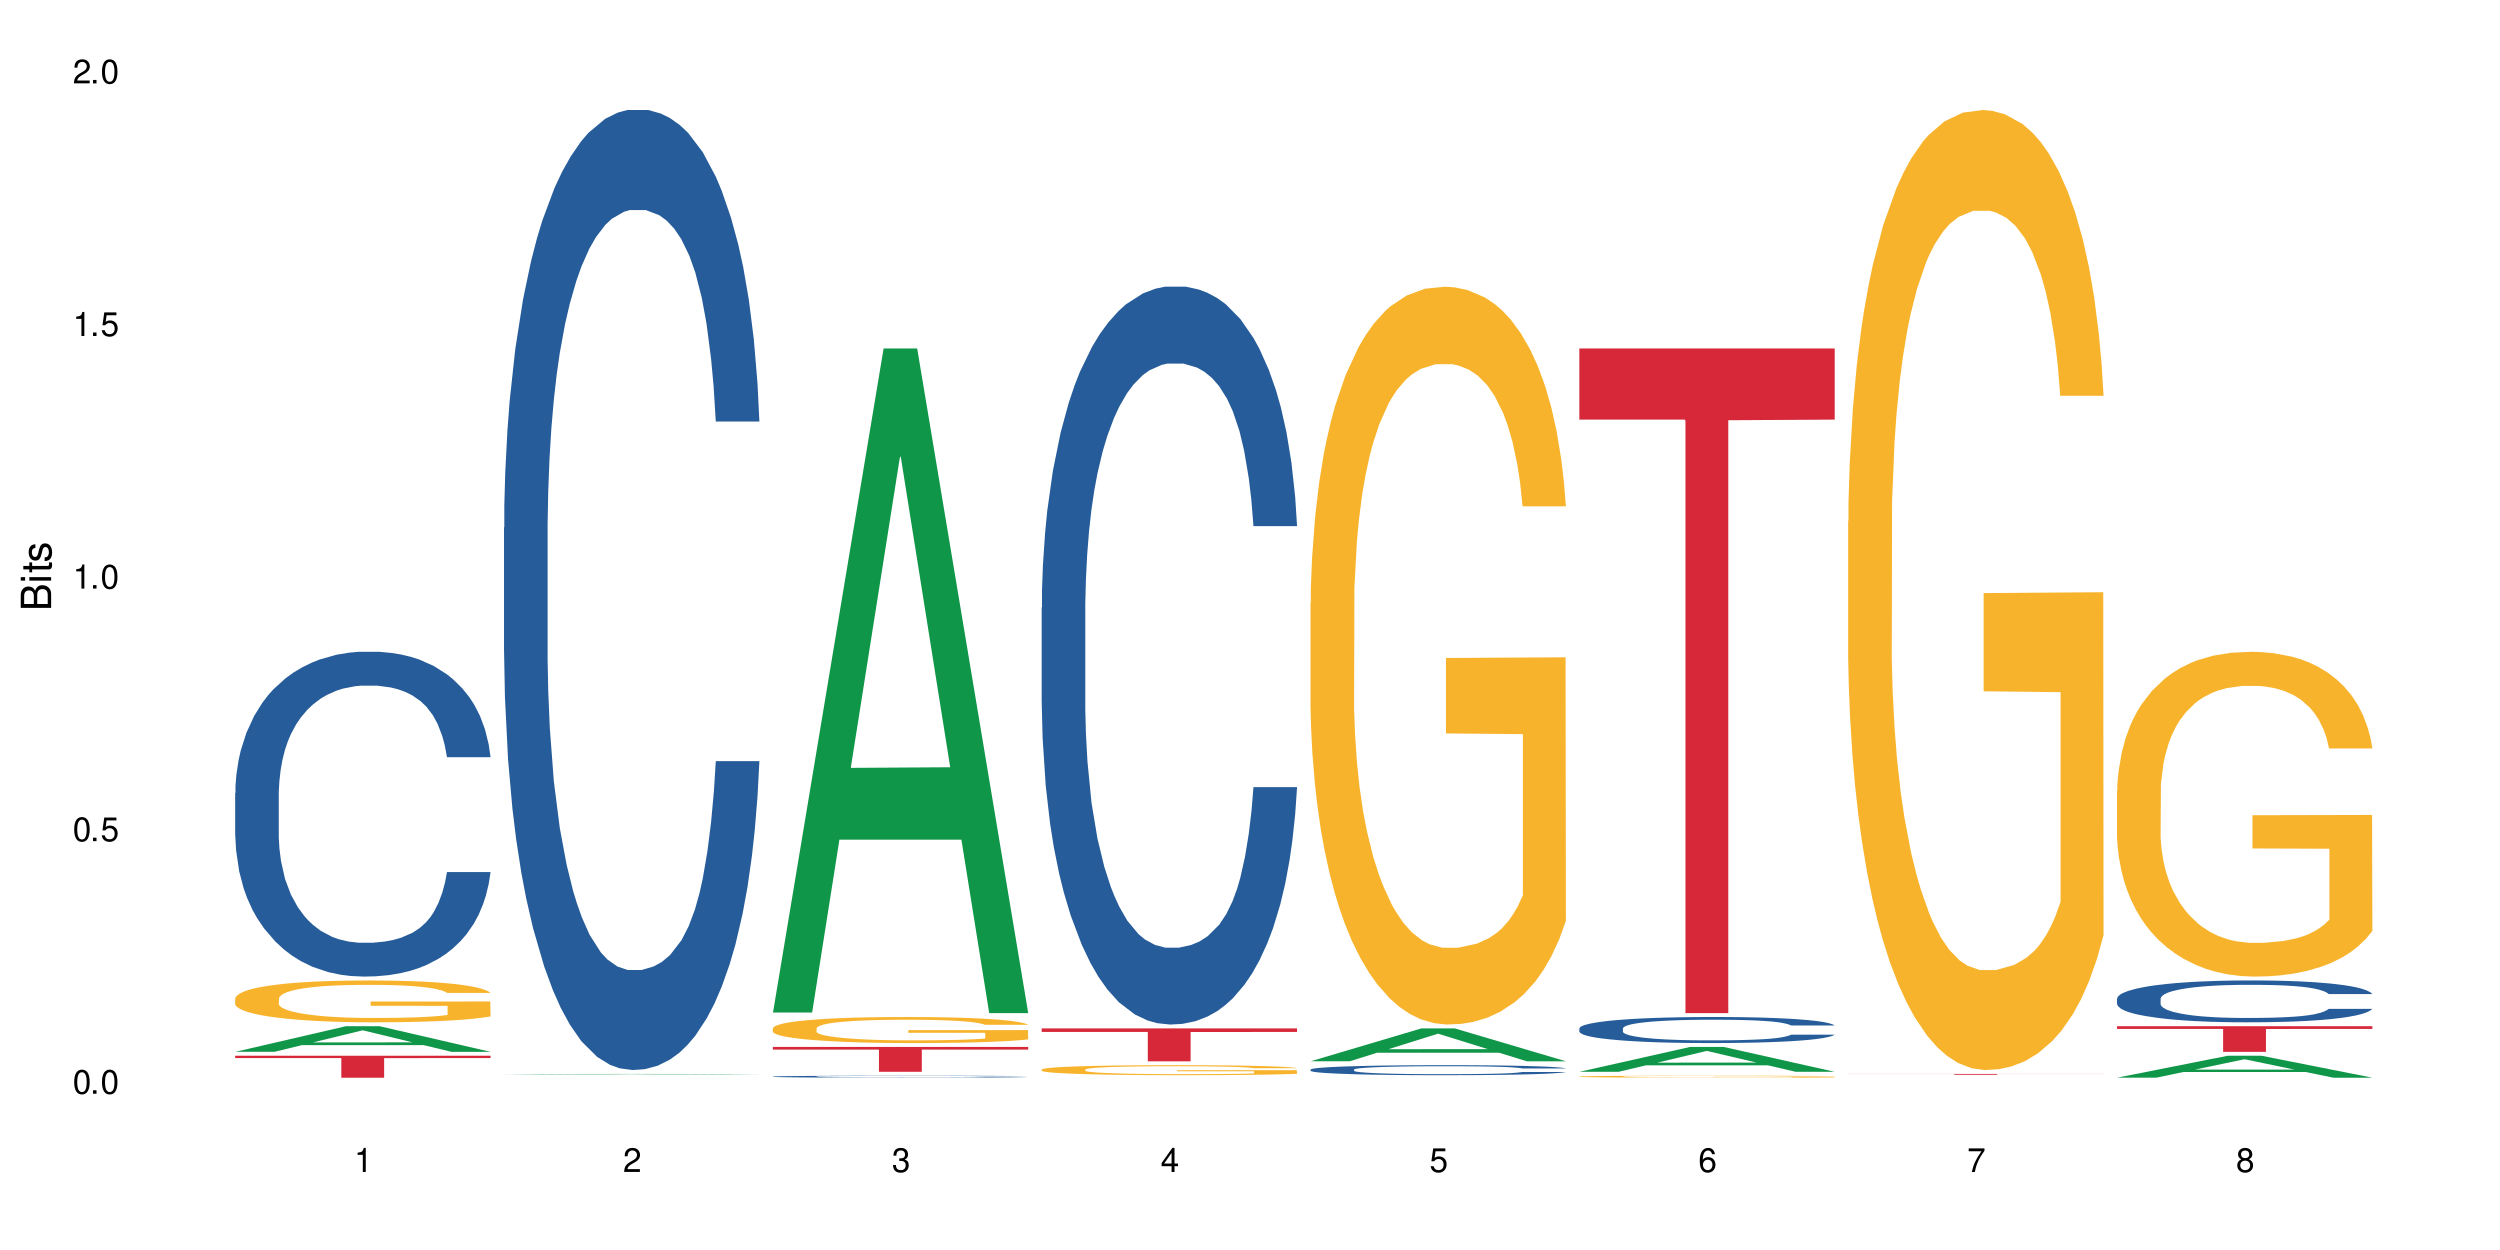 <?xml version="1.0" encoding="UTF-8"?>
<svg xmlns="http://www.w3.org/2000/svg" xmlns:xlink="http://www.w3.org/1999/xlink" width="720" height="360" viewBox="0 0 720 360">
<defs>
<g>
<g id="glyph-0-0">
</g>
<g id="glyph-0-1">
<path d="M 2.641 -6.938 C 2 -6.938 1.422 -6.656 1.078 -6.172 C 0.641 -5.562 0.406 -4.641 0.406 -3.359 C 0.406 -1.016 1.188 0.219 2.641 0.219 C 4.078 0.219 4.859 -1.016 4.859 -3.297 C 4.859 -4.641 4.656 -5.547 4.203 -6.172 C 3.844 -6.656 3.281 -6.938 2.641 -6.938 Z M 2.641 -6.188 C 3.547 -6.188 4 -5.25 4 -3.375 C 4 -1.406 3.562 -0.484 2.625 -0.484 C 1.734 -0.484 1.281 -1.438 1.281 -3.344 C 1.281 -5.25 1.734 -6.188 2.641 -6.188 Z M 2.641 -6.188 "/>
</g>
<g id="glyph-0-2">
<path d="M 1.828 -1 L 0.828 -1 L 0.828 0 L 1.828 0 Z M 1.828 -1 "/>
</g>
<g id="glyph-0-3">
<path d="M 4.562 -6.797 L 1.062 -6.797 L 0.547 -3.094 L 1.328 -3.094 C 1.719 -3.562 2.047 -3.734 2.578 -3.734 C 3.484 -3.734 4.062 -3.109 4.062 -2.094 C 4.062 -1.125 3.484 -0.531 2.578 -0.531 C 1.828 -0.531 1.375 -0.906 1.188 -1.672 L 0.328 -1.672 C 0.453 -1.109 0.547 -0.844 0.75 -0.594 C 1.125 -0.078 1.828 0.219 2.594 0.219 C 3.969 0.219 4.922 -0.781 4.922 -2.219 C 4.922 -3.562 4.031 -4.484 2.719 -4.484 C 2.25 -4.484 1.859 -4.359 1.469 -4.062 L 1.734 -5.969 L 4.562 -5.969 Z M 4.562 -6.797 "/>
</g>
<g id="glyph-0-4">
<path d="M 2.484 -4.938 L 2.484 0 L 3.328 0 L 3.328 -6.938 L 2.766 -6.938 C 2.469 -5.875 2.281 -5.734 0.984 -5.562 L 0.984 -4.938 Z M 2.484 -4.938 "/>
</g>
<g id="glyph-0-5">
<path d="M 4.859 -0.828 L 1.281 -0.828 C 1.359 -1.406 1.672 -1.781 2.5 -2.281 L 3.469 -2.828 C 4.406 -3.344 4.906 -4.062 4.906 -4.906 C 4.906 -5.484 4.672 -6.031 4.266 -6.406 C 3.859 -6.766 3.375 -6.938 2.719 -6.938 C 1.859 -6.938 1.219 -6.625 0.844 -6.031 C 0.609 -5.672 0.5 -5.234 0.484 -4.531 L 1.328 -4.531 C 1.359 -5.016 1.406 -5.281 1.531 -5.516 C 1.75 -5.938 2.188 -6.203 2.703 -6.203 C 3.469 -6.203 4.031 -5.641 4.031 -4.891 C 4.031 -4.344 3.719 -3.859 3.125 -3.516 L 2.234 -3 C 0.812 -2.172 0.406 -1.531 0.328 -0.016 L 4.859 -0.016 Z M 4.859 -0.828 "/>
</g>
<g id="glyph-0-6">
<path d="M 2.125 -3.188 L 2.578 -3.188 C 3.5 -3.188 3.984 -2.766 3.984 -1.922 C 3.984 -1.062 3.469 -0.531 2.594 -0.531 C 1.656 -0.531 1.203 -1 1.156 -2.016 L 0.312 -2.016 C 0.344 -1.453 0.438 -1.094 0.609 -0.781 C 0.953 -0.109 1.625 0.219 2.547 0.219 C 3.953 0.219 4.859 -0.625 4.859 -1.938 C 4.859 -2.828 4.516 -3.297 3.703 -3.594 C 4.344 -3.844 4.656 -4.328 4.656 -5.031 C 4.656 -6.219 3.875 -6.938 2.578 -6.938 C 1.203 -6.938 0.484 -6.172 0.453 -4.703 L 1.297 -4.703 C 1.312 -5.125 1.344 -5.359 1.453 -5.578 C 1.641 -5.969 2.062 -6.203 2.594 -6.203 C 3.344 -6.203 3.797 -5.75 3.797 -5 C 3.797 -4.516 3.609 -4.219 3.25 -4.047 C 3.016 -3.953 2.703 -3.922 2.125 -3.906 Z M 2.125 -3.188 "/>
</g>
<g id="glyph-0-7">
<path d="M 3.141 -1.672 L 3.141 0 L 3.984 0 L 3.984 -1.672 L 4.984 -1.672 L 4.984 -2.438 L 3.984 -2.438 L 3.984 -6.938 L 3.359 -6.938 L 0.266 -2.578 L 0.266 -1.672 Z M 3.141 -2.438 L 1 -2.438 L 3.141 -5.5 Z M 3.141 -2.438 "/>
</g>
<g id="glyph-0-8">
<path d="M 4.781 -5.125 C 4.609 -6.266 3.891 -6.938 2.844 -6.938 C 2.094 -6.938 1.422 -6.578 1.031 -5.953 C 0.594 -5.266 0.406 -4.422 0.406 -3.172 C 0.406 -2 0.578 -1.25 0.984 -0.641 C 1.359 -0.078 1.953 0.219 2.703 0.219 C 3.984 0.219 4.922 -0.75 4.922 -2.094 C 4.922 -3.375 4.062 -4.281 2.844 -4.281 C 2.172 -4.281 1.641 -4.031 1.281 -3.516 C 1.281 -5.234 1.828 -6.188 2.797 -6.188 C 3.391 -6.188 3.797 -5.797 3.938 -5.125 Z M 2.734 -3.531 C 3.547 -3.531 4.062 -2.953 4.062 -2.031 C 4.062 -1.156 3.484 -0.531 2.703 -0.531 C 1.922 -0.531 1.328 -1.188 1.328 -2.078 C 1.328 -2.938 1.906 -3.531 2.734 -3.531 Z M 2.734 -3.531 "/>
</g>
<g id="glyph-0-9">
<path d="M 4.984 -6.797 L 0.438 -6.797 L 0.438 -5.969 L 4.109 -5.969 C 2.5 -3.656 1.828 -2.234 1.328 0 L 2.219 0 C 2.594 -2.172 3.453 -4.047 4.984 -6.094 Z M 4.984 -6.797 "/>
</g>
<g id="glyph-0-10">
<path d="M 3.75 -3.656 C 4.469 -4.094 4.688 -4.438 4.688 -5.078 C 4.688 -6.172 3.844 -6.938 2.641 -6.938 C 1.438 -6.938 0.594 -6.172 0.594 -5.094 C 0.594 -4.438 0.812 -4.094 1.516 -3.656 C 0.734 -3.266 0.359 -2.703 0.359 -1.922 C 0.359 -0.656 1.281 0.219 2.641 0.219 C 3.984 0.219 4.922 -0.656 4.922 -1.922 C 4.922 -2.703 4.531 -3.266 3.75 -3.656 Z M 2.641 -6.188 C 3.359 -6.188 3.812 -5.75 3.812 -5.062 C 3.812 -4.406 3.344 -3.984 2.641 -3.984 C 1.922 -3.984 1.453 -4.406 1.453 -5.078 C 1.453 -5.75 1.922 -6.188 2.641 -6.188 Z M 2.641 -3.266 C 3.484 -3.266 4.062 -2.719 4.062 -1.906 C 4.062 -1.078 3.484 -0.531 2.625 -0.531 C 1.797 -0.531 1.219 -1.094 1.219 -1.906 C 1.219 -2.719 1.781 -3.266 2.641 -3.266 Z M 2.641 -3.266 "/>
</g>
<g id="glyph-1-0">
</g>
<g id="glyph-1-1">
<path d="M 0 -0.953 L 0 -4.891 C 0 -5.719 -0.234 -6.344 -0.734 -6.797 C -1.188 -7.234 -1.812 -7.469 -2.5 -7.469 C -3.547 -7.469 -4.188 -7 -4.625 -5.875 C -4.984 -6.688 -5.625 -7.094 -6.531 -7.094 C -7.172 -7.094 -7.734 -6.859 -8.141 -6.391 C -8.562 -5.922 -8.75 -5.344 -8.75 -4.5 L -8.75 -0.953 Z M -4.984 -2.062 L -7.766 -2.062 L -7.766 -4.219 C -7.766 -4.844 -7.688 -5.203 -7.453 -5.5 C -7.219 -5.812 -6.859 -5.969 -6.375 -5.969 C -5.891 -5.969 -5.531 -5.812 -5.297 -5.5 C -5.062 -5.203 -4.984 -4.844 -4.984 -4.219 Z M -0.984 -2.062 L -4 -2.062 L -4 -4.781 C -4 -5.766 -3.438 -6.359 -2.484 -6.359 C -1.547 -6.359 -0.984 -5.766 -0.984 -4.781 Z M -0.984 -2.062 "/>
</g>
<g id="glyph-1-2">
<path d="M -6.281 -1.797 L -6.281 -0.797 L 0 -0.797 L 0 -1.797 Z M -8.75 -1.797 L -8.75 -0.797 L -7.484 -0.797 L -7.484 -1.797 Z M -8.75 -1.797 "/>
</g>
<g id="glyph-1-3">
<path d="M -6.281 -3.047 L -6.281 -2.016 L -8.016 -2.016 L -8.016 -1.016 L -6.281 -1.016 L -6.281 -0.172 L -5.469 -0.172 L -5.469 -1.016 L -0.719 -1.016 C -0.078 -1.016 0.281 -1.453 0.281 -2.234 C 0.281 -2.5 0.25 -2.719 0.188 -3.047 L -0.641 -3.047 C -0.609 -2.906 -0.594 -2.766 -0.594 -2.562 C -0.594 -2.141 -0.719 -2.016 -1.156 -2.016 L -5.469 -2.016 L -5.469 -3.047 Z M -6.281 -3.047 "/>
</g>
<g id="glyph-1-4">
<path d="M -4.531 -5.25 C -5.766 -5.25 -6.469 -4.422 -6.469 -2.969 C -6.469 -1.516 -5.719 -0.562 -4.547 -0.562 C -3.562 -0.562 -3.094 -1.062 -2.734 -2.562 L -2.516 -3.484 C -2.344 -4.188 -2.094 -4.469 -1.641 -4.469 C -1.047 -4.469 -0.641 -3.875 -0.641 -3 C -0.641 -2.453 -0.797 -2 -1.062 -1.75 C -1.25 -1.594 -1.422 -1.531 -1.875 -1.469 L -1.875 -0.406 C -0.422 -0.453 0.281 -1.266 0.281 -2.922 C 0.281 -4.5 -0.5 -5.516 -1.719 -5.516 C -2.656 -5.516 -3.172 -4.984 -3.469 -3.734 L -3.703 -2.766 C -3.891 -1.953 -4.156 -1.609 -4.594 -1.609 C -5.188 -1.609 -5.547 -2.125 -5.547 -2.938 C -5.547 -3.75 -5.203 -4.172 -4.531 -4.203 Z M -4.531 -5.25 "/>
</g>
</g>
</defs>
<rect x="-72" y="-36" width="864" height="432" fill="rgb(100%, 100%, 100%)" fill-opacity="1"/>
<path fill-rule="nonzero" fill="rgb(6.275%, 58.824%, 28.235%)" fill-opacity="1" d="M 67.73 302.926 L 67.809 302.918 L 99.637 295.547 L 109.301 295.547 L 141.281 302.934 L 130.047 302.934 L 122.031 301.004 L 86.906 301.004 L 79.047 302.926 L 67.73 302.926 L 90.285 300.207 L 118.809 300.199 L 104.586 296.754 L 104.43 296.746 L 104.27 296.766 L 90.207 300.199 L 90.285 300.207 Z M 67.73 302.926 "/>
<path fill-rule="nonzero" fill="rgb(14.51%, 36.078%, 60%)" fill-opacity="1" d="M 67.73 228.418 L 67.82 228.332 L 67.82 226.281 L 68.09 223.031 L 68.719 218.926 L 69.344 216.105 L 70.961 211.062 L 73.203 206.188 L 75.535 202.426 L 77.238 200.203 L 78.766 198.492 L 82.262 195.328 L 84.504 193.703 L 86.926 192.25 L 89.887 190.797 L 92.039 189.941 L 96.883 188.574 L 100.469 187.977 L 103.25 187.719 L 109.262 187.719 L 112.848 188.062 L 115.449 188.488 L 118.32 189.172 L 120.742 189.941 L 124.957 191.824 L 128.727 194.219 L 130.43 195.586 L 133.121 198.234 L 135.184 200.801 L 136.617 203.023 L 138.234 206.188 L 139.668 210.035 L 140.746 214.395 L 141.281 218.07 L 128.727 218.07 L 128.098 214.652 L 127.379 212 L 126.035 208.496 L 124.688 206.016 L 122.805 203.535 L 121.102 201.91 L 118.77 200.289 L 116.707 199.262 L 114.555 198.492 L 112.488 197.98 L 108.543 197.465 L 103.969 197.465 L 102.266 197.637 L 98.766 198.32 L 96.883 198.918 L 94.191 200.117 L 92.309 201.227 L 90.066 202.938 L 88.539 204.391 L 86.656 206.613 L 85.312 208.582 L 83.785 211.402 L 82.891 213.539 L 82.082 215.934 L 81.363 218.758 L 80.828 221.75 L 80.469 224.914 L 80.289 227.992 L 80.289 241.242 L 80.469 244.32 L 80.918 247.914 L 82.082 253.129 L 83.785 257.66 L 85.762 261.25 L 87.645 263.816 L 88.719 265.012 L 90.156 266.379 L 92.398 268.09 L 95.629 269.801 L 97.512 270.484 L 100.383 271.168 L 103.34 271.512 L 107.289 271.512 L 110.785 271.168 L 113.117 270.742 L 115.539 270.059 L 118.859 268.605 L 120.922 267.234 L 122.715 265.609 L 124.062 263.988 L 124.957 262.617 L 126.305 259.969 L 127.379 257.062 L 128.188 254.07 L 128.727 251.16 L 141.281 251.16 L 140.746 254.582 L 139.938 257.914 L 139.129 260.395 L 137.875 263.387 L 136.441 266.039 L 134.375 269.031 L 132.672 270.996 L 130.43 273.137 L 128.367 274.762 L 126.125 276.215 L 122.805 277.922 L 120.652 278.777 L 118.32 279.547 L 115.539 280.23 L 112.043 280.832 L 108.273 281.172 L 104.777 281.258 L 101.008 281.086 L 98.227 280.746 L 94.551 279.977 L 89.977 278.438 L 86.656 276.812 L 84.055 275.188 L 81.812 273.477 L 79.301 271.168 L 76.074 267.406 L 74.098 264.5 L 72.754 262.105 L 71.23 258.77 L 70.152 255.777 L 68.898 250.992 L 68 244.918 L 67.73 240.219 Z M 67.73 228.418 "/>
<path fill-rule="nonzero" fill="rgb(96.863%, 70.196%, 16.863%)" fill-opacity="1" d="M 67.73 287.539 L 67.82 287.527 L 67.82 287.309 L 68.18 286.812 L 69.078 286.129 L 70.242 285.57 L 71.5 285.129 L 72.305 284.898 L 73.652 284.566 L 74.816 284.324 L 77.777 283.828 L 81.543 283.367 L 83.609 283.168 L 85.941 282.984 L 89.258 282.773 L 90.785 282.695 L 95.449 282.52 L 100.738 282.41 L 106.57 282.379 L 109.262 282.387 L 112.938 282.434 L 117.961 282.555 L 120.832 282.664 L 123.074 282.773 L 125.406 282.918 L 128.277 283.137 L 130.969 283.402 L 133.121 283.664 L 135.273 283.996 L 137.066 284.348 L 138.594 284.73 L 139.938 285.195 L 140.746 285.578 L 141.281 285.965 L 128.816 285.965 L 128.098 285.578 L 127.289 285.281 L 125.945 284.918 L 124.598 284.656 L 123.254 284.445 L 120.742 284.16 L 118.59 283.984 L 115.898 283.828 L 113.297 283.73 L 110.336 283.664 L 108.543 283.645 L 103.789 283.645 L 99.484 283.719 L 96.973 283.809 L 95.18 283.895 L 92.668 284.062 L 91.141 284.191 L 90.246 284.281 L 87.555 284.621 L 85.762 284.93 L 84.773 285.141 L 83.52 285.469 L 82.621 285.766 L 81.633 286.207 L 81.098 286.535 L 80.379 287.285 L 80.289 289.266 L 80.559 289.684 L 81.098 290.137 L 81.812 290.531 L 82.891 290.949 L 83.965 291.27 L 85.852 291.699 L 87.465 291.984 L 88.719 292.172 L 91.141 292.469 L 92.129 292.566 L 94.461 292.766 L 96.883 292.918 L 99.844 293.051 L 102.086 293.117 L 105.672 293.172 L 110.246 293.172 L 115.629 293.105 L 119.039 293.02 L 121.371 292.93 L 122.895 292.852 L 124.777 292.73 L 126.125 292.621 L 127.379 292.5 L 128.906 292.312 L 128.906 289.684 L 106.75 289.672 L 106.75 288.441 L 141.195 288.43 L 141.281 292.73 L 139.398 293.027 L 137.066 293.316 L 134.824 293.535 L 132.492 293.723 L 129.176 293.93 L 126.484 294.062 L 122.355 294.219 L 118.59 294.316 L 114.645 294.383 L 111.145 294.414 L 107.02 294.426 L 103.34 294.406 L 99.395 294.34 L 96.254 294.25 L 93.383 294.141 L 90.516 293.996 L 86.926 293.766 L 84.594 293.578 L 82.172 293.348 L 79.75 293.074 L 77.598 292.777 L 76.164 292.543 L 74.727 292.281 L 73.203 291.949 L 71.766 291.578 L 70.691 291.234 L 69.703 290.852 L 68.988 290.488 L 68.27 289.992 L 67.91 289.598 L 67.73 289.254 Z M 67.73 287.539 "/>
<path fill-rule="nonzero" fill="rgb(83.922%, 15.686%, 22.353%)" fill-opacity="1" d="M 67.73 304.051 L 141.281 304.051 L 141.281 304.73 L 110.629 304.734 L 110.629 310.379 L 98.297 310.379 L 98.297 304.742 L 98.117 304.73 L 67.73 304.73 Z M 67.73 304.051 "/>
<path fill-rule="nonzero" fill="rgb(6.275%, 58.824%, 28.235%)" fill-opacity="1" d="M 145.156 309.535 L 145.234 309.535 L 177.059 309.293 L 186.723 309.293 L 218.707 309.535 L 207.469 309.535 L 199.453 309.473 L 164.328 309.473 L 156.469 309.535 L 145.156 309.535 L 167.707 309.445 L 196.23 309.445 L 182.008 309.332 L 181.695 309.332 L 167.629 309.445 L 167.707 309.445 Z M 145.156 309.535 "/>
<path fill-rule="nonzero" fill="rgb(14.51%, 36.078%, 60%)" fill-opacity="1" d="M 145.156 151.984 L 145.242 151.73 L 145.242 145.664 L 145.512 136.059 L 146.141 123.93 L 146.77 115.59 L 148.383 100.676 L 150.625 86.27 L 152.957 75.152 L 154.664 68.578 L 156.188 63.523 L 159.684 54.172 L 161.93 49.371 L 164.352 45.074 L 167.309 40.777 L 169.461 38.25 L 174.305 34.207 L 177.895 32.438 L 180.676 31.68 L 186.684 31.68 L 190.273 32.691 L 192.875 33.953 L 195.742 35.977 L 198.164 38.25 L 202.383 43.812 L 206.148 50.887 L 207.852 54.934 L 210.543 62.766 L 212.605 70.348 L 214.043 76.918 L 215.656 86.27 L 217.094 97.645 L 218.168 110.535 L 218.707 121.402 L 206.148 121.402 L 205.52 111.293 L 204.805 103.457 L 203.457 93.094 L 202.113 85.766 L 200.23 78.438 L 198.523 73.633 L 196.191 68.832 L 194.129 65.801 L 191.977 63.523 L 189.914 62.008 L 185.969 60.492 L 181.391 60.492 L 179.688 60.996 L 176.191 63.02 L 174.305 64.789 L 171.613 68.328 L 169.73 71.613 L 167.488 76.668 L 165.965 80.965 L 164.082 87.535 L 162.734 93.348 L 161.211 101.688 L 160.312 108.008 L 159.508 115.082 L 158.789 123.422 L 158.25 132.27 L 157.891 141.621 L 157.711 150.719 L 157.711 189.895 L 157.891 198.992 L 158.34 209.605 L 159.508 225.023 L 161.211 238.418 L 163.184 249.035 L 165.066 256.617 L 166.145 260.152 L 167.578 264.199 L 169.82 269.254 L 173.051 274.309 L 174.934 276.328 L 177.805 278.352 L 180.766 279.363 L 184.711 279.363 L 188.211 278.352 L 190.543 277.086 L 192.965 275.066 L 196.281 270.77 L 198.344 266.727 L 200.141 261.922 L 201.484 257.121 L 202.383 253.078 L 203.727 245.242 L 204.805 236.648 L 205.609 227.805 L 206.148 219.211 L 218.707 219.211 L 218.168 229.32 L 217.359 239.176 L 216.555 246.504 L 215.297 255.352 L 213.863 263.188 L 211.801 272.031 L 210.094 277.844 L 207.852 284.164 L 205.789 288.965 L 203.547 293.262 L 200.23 298.316 L 198.074 300.844 L 195.742 303.117 L 192.965 305.141 L 189.465 306.91 L 185.699 307.922 L 182.199 308.172 L 178.434 307.668 L 175.652 306.656 L 171.973 304.383 L 167.398 299.832 L 164.082 295.031 L 161.48 290.23 L 159.238 285.176 L 156.727 278.352 L 153.496 267.23 L 151.523 258.637 L 150.176 251.562 L 148.652 241.703 L 147.574 232.859 L 146.32 218.703 L 145.422 200.762 L 145.156 186.859 Z M 145.156 151.984 "/>
<path fill-rule="nonzero" fill="rgb(6.275%, 58.824%, 28.235%)" fill-opacity="1" d="M 222.578 291.605 L 222.656 291.426 L 254.48 100.355 L 264.148 100.355 L 296.129 291.785 L 284.895 291.785 L 276.879 241.816 L 241.75 241.816 L 233.895 291.605 L 222.578 291.605 L 245.129 221.145 L 273.656 220.965 L 259.434 131.633 L 259.273 131.453 L 259.117 131.992 L 245.051 220.965 L 245.129 221.145 Z M 222.578 291.605 "/>
<path fill-rule="nonzero" fill="rgb(14.51%, 36.078%, 60%)" fill-opacity="1" d="M 222.578 310.055 L 222.668 310.051 L 222.668 310.039 L 222.938 310.02 L 223.562 309.996 L 224.191 309.977 L 225.809 309.945 L 228.051 309.918 L 230.383 309.895 L 232.086 309.879 L 233.609 309.871 L 237.109 309.852 L 239.352 309.84 L 241.773 309.832 L 244.734 309.82 L 246.887 309.816 L 251.73 309.809 L 255.316 309.805 L 267.695 309.805 L 270.297 309.809 L 273.168 309.812 L 275.59 309.816 L 279.805 309.828 L 283.57 309.844 L 285.277 309.852 L 287.969 309.867 L 290.031 309.883 L 291.465 309.898 L 293.082 309.918 L 294.516 309.941 L 295.59 309.969 L 296.129 309.988 L 283.57 309.988 L 282.945 309.969 L 282.227 309.953 L 280.883 309.93 L 279.535 309.914 L 277.652 309.898 L 275.949 309.891 L 273.617 309.879 L 271.551 309.875 L 269.398 309.871 L 267.336 309.867 L 263.391 309.863 L 257.109 309.863 L 253.613 309.867 L 251.73 309.871 L 249.039 309.879 L 247.156 309.887 L 244.914 309.898 L 243.387 309.906 L 241.504 309.918 L 240.16 309.93 L 238.633 309.949 L 237.738 309.961 L 236.93 309.977 L 236.211 309.992 L 235.672 310.012 L 235.316 310.031 L 235.137 310.051 L 235.137 310.133 L 235.316 310.152 L 235.762 310.172 L 236.93 310.203 L 238.633 310.23 L 240.605 310.254 L 242.492 310.27 L 243.566 310.277 L 245.004 310.285 L 247.246 310.297 L 250.473 310.309 L 252.355 310.312 L 255.227 310.316 L 265.633 310.316 L 267.965 310.312 L 270.387 310.309 L 273.707 310.301 L 275.77 310.293 L 277.562 310.281 L 278.906 310.27 L 279.805 310.262 L 281.148 310.246 L 282.227 310.23 L 283.035 310.211 L 283.57 310.191 L 296.129 310.191 L 295.59 310.215 L 294.785 310.234 L 293.977 310.25 L 292.723 310.266 L 291.285 310.285 L 289.223 310.301 L 287.52 310.312 L 285.277 310.328 L 283.215 310.336 L 280.973 310.348 L 277.652 310.355 L 275.5 310.363 L 273.168 310.367 L 270.387 310.371 L 266.887 310.375 L 263.121 310.375 L 259.621 310.379 L 255.855 310.375 L 253.074 310.375 L 249.398 310.371 L 244.824 310.359 L 241.504 310.352 L 238.902 310.34 L 236.66 310.328 L 234.148 310.316 L 230.918 310.293 L 228.945 310.273 L 227.602 310.258 L 226.074 310.238 L 225 310.223 L 223.742 310.191 L 222.848 310.152 L 222.578 310.125 Z M 222.578 310.055 "/>
<path fill-rule="nonzero" fill="rgb(96.863%, 70.196%, 16.863%)" fill-opacity="1" d="M 222.578 296.113 L 222.668 296.109 L 222.668 295.973 L 223.027 295.664 L 223.922 295.238 L 225.09 294.891 L 226.344 294.617 L 227.152 294.473 L 228.496 294.266 L 229.664 294.117 L 232.625 293.809 L 236.391 293.52 L 238.453 293.398 L 240.785 293.281 L 244.105 293.148 L 245.629 293.102 L 250.293 292.992 L 255.586 292.926 L 261.418 292.902 L 264.109 292.91 L 267.785 292.938 L 272.809 293.012 L 275.68 293.082 L 277.922 293.148 L 280.254 293.238 L 283.125 293.375 L 285.816 293.539 L 287.969 293.703 L 290.121 293.91 L 291.914 294.129 L 293.438 294.367 L 294.785 294.656 L 295.59 294.895 L 296.129 295.137 L 283.66 295.137 L 282.945 294.895 L 282.137 294.711 L 280.793 294.484 L 279.445 294.32 L 278.102 294.191 L 275.59 294.012 L 273.438 293.902 L 270.746 293.809 L 268.145 293.746 L 265.184 293.703 L 263.391 293.691 L 258.637 293.691 L 254.332 293.738 L 251.82 293.793 L 250.023 293.848 L 247.512 293.953 L 245.988 294.035 L 245.094 294.09 L 242.402 294.301 L 240.605 294.492 L 239.621 294.621 L 238.363 294.828 L 237.469 295.012 L 236.48 295.285 L 235.941 295.492 L 235.227 295.957 L 235.137 297.191 L 235.406 297.449 L 235.941 297.73 L 236.66 297.977 L 237.738 298.238 L 238.812 298.438 L 240.695 298.703 L 242.312 298.879 L 243.566 298.996 L 245.988 299.184 L 246.977 299.242 L 249.309 299.367 L 251.73 299.461 L 254.691 299.543 L 256.934 299.586 L 260.52 299.621 L 265.094 299.621 L 270.477 299.578 L 273.887 299.523 L 276.219 299.469 L 277.742 299.422 L 279.625 299.348 L 280.973 299.277 L 282.227 299.203 L 283.75 299.086 L 283.75 297.449 L 261.598 297.441 L 261.598 296.676 L 296.039 296.668 L 296.129 299.348 L 294.246 299.531 L 291.914 299.711 L 289.672 299.848 L 287.34 299.961 L 284.02 300.094 L 281.328 300.176 L 277.203 300.27 L 273.438 300.332 L 269.488 300.375 L 265.992 300.395 L 261.867 300.402 L 258.188 300.387 L 254.242 300.348 L 251.102 300.289 L 248.23 300.223 L 245.359 300.133 L 241.773 299.988 L 239.441 299.875 L 237.02 299.73 L 234.598 299.559 L 232.445 299.375 L 231.008 299.23 L 229.574 299.066 L 228.051 298.859 L 226.613 298.629 L 225.539 298.414 L 224.551 298.176 L 223.832 297.949 L 223.117 297.641 L 222.758 297.395 L 222.578 297.184 Z M 222.578 296.113 "/>
<path fill-rule="nonzero" fill="rgb(83.922%, 15.686%, 22.353%)" fill-opacity="1" d="M 222.578 301.52 L 296.129 301.52 L 296.129 302.285 L 265.477 302.293 L 265.477 308.684 L 253.141 308.684 L 253.141 302.301 L 252.965 302.285 L 222.578 302.285 Z M 222.578 301.52 "/>
<path fill-rule="nonzero" fill="rgb(14.51%, 36.078%, 60%)" fill-opacity="1" d="M 300 175.027 L 300.09 174.832 L 300.09 170.172 L 300.359 162.789 L 300.988 153.465 L 301.617 147.055 L 303.23 135.594 L 305.473 124.523 L 307.805 115.977 L 309.508 110.926 L 311.035 107.039 L 314.531 99.855 L 316.773 96.164 L 319.195 92.859 L 322.156 89.559 L 324.309 87.617 L 329.152 84.508 L 332.742 83.148 L 335.52 82.566 L 341.531 82.566 L 345.117 83.344 L 347.719 84.312 L 350.59 85.867 L 353.012 87.617 L 357.227 91.891 L 360.996 97.328 L 362.699 100.438 L 365.391 106.457 L 367.453 112.285 L 368.891 117.336 L 370.504 124.523 L 371.938 133.266 L 373.016 143.172 L 373.555 151.523 L 360.996 151.523 L 360.367 143.754 L 359.648 137.73 L 358.305 129.766 L 356.961 124.133 L 355.074 118.5 L 353.371 114.809 L 351.039 111.121 L 348.977 108.789 L 346.824 107.039 L 344.762 105.875 L 340.812 104.711 L 336.238 104.711 L 334.535 105.098 L 331.035 106.652 L 329.152 108.012 L 326.461 110.73 L 324.578 113.258 L 322.336 117.141 L 320.812 120.445 L 318.926 125.492 L 317.582 129.961 L 316.059 136.371 L 315.16 141.227 L 314.352 146.668 L 313.637 153.078 L 313.098 159.875 L 312.738 167.062 L 312.559 174.055 L 312.559 204.164 L 312.738 211.156 L 313.188 219.312 L 314.352 231.164 L 316.059 241.457 L 318.031 249.617 L 319.914 255.441 L 320.992 258.164 L 322.426 261.27 L 324.668 265.156 L 327.898 269.039 L 329.781 270.594 L 332.652 272.148 L 335.609 272.926 L 339.559 272.926 L 343.055 272.148 L 345.387 271.176 L 347.809 269.625 L 351.129 266.32 L 353.191 263.215 L 354.984 259.523 L 356.332 255.832 L 357.227 252.723 L 358.574 246.703 L 359.648 240.098 L 360.457 233.301 L 360.996 226.695 L 373.555 226.695 L 373.016 234.465 L 372.207 242.039 L 371.402 247.672 L 370.145 254.473 L 368.711 260.492 L 366.645 267.293 L 364.941 271.762 L 362.699 276.617 L 360.637 280.305 L 358.395 283.609 L 355.074 287.492 L 352.922 289.438 L 350.59 291.184 L 347.809 292.738 L 344.312 294.098 L 340.543 294.875 L 337.047 295.07 L 333.277 294.68 L 330.5 293.902 L 326.82 292.156 L 322.246 288.66 L 318.926 284.969 L 316.324 281.277 L 314.082 277.395 L 311.57 272.148 L 308.344 263.602 L 306.371 256.996 L 305.023 251.559 L 303.5 243.984 L 302.422 237.184 L 301.168 226.309 L 300.27 212.516 L 300 201.832 Z M 300 175.027 "/>
<path fill-rule="nonzero" fill="rgb(96.863%, 70.196%, 16.863%)" fill-opacity="1" d="M 300 308.008 L 300.09 308.008 L 300.09 307.953 L 300.449 307.836 L 301.348 307.672 L 302.512 307.539 L 303.77 307.434 L 304.574 307.379 L 305.922 307.301 L 307.086 307.242 L 310.047 307.125 L 313.816 307.012 L 315.879 306.965 L 318.211 306.922 L 321.527 306.871 L 323.055 306.852 L 327.719 306.809 L 333.012 306.785 L 338.84 306.777 L 341.531 306.777 L 345.207 306.789 L 350.23 306.816 L 353.102 306.844 L 355.344 306.871 L 357.676 306.906 L 360.547 306.957 L 363.238 307.02 L 365.391 307.082 L 367.543 307.164 L 369.336 307.246 L 370.863 307.34 L 372.207 307.449 L 373.016 307.543 L 373.555 307.633 L 361.086 307.633 L 360.367 307.543 L 359.559 307.469 L 358.215 307.383 L 356.871 307.32 L 355.523 307.27 L 353.012 307.203 L 350.859 307.16 L 348.168 307.125 L 345.566 307.098 L 342.609 307.082 L 340.812 307.078 L 336.059 307.078 L 331.754 307.098 L 329.242 307.117 L 327.449 307.141 L 324.938 307.18 L 323.414 307.211 L 322.516 307.23 L 319.824 307.312 L 318.031 307.387 L 317.043 307.438 L 315.789 307.516 L 314.891 307.586 L 313.902 307.691 L 313.367 307.77 L 312.648 307.949 L 312.559 308.422 L 312.828 308.523 L 313.367 308.629 L 314.082 308.727 L 315.16 308.824 L 316.234 308.902 L 318.121 309.004 L 319.734 309.07 L 320.992 309.117 L 323.414 309.188 L 324.398 309.211 L 326.73 309.258 L 329.152 309.297 L 332.113 309.328 L 334.355 309.344 L 337.941 309.355 L 342.52 309.355 L 347.898 309.34 L 351.309 309.32 L 353.641 309.297 L 355.164 309.281 L 357.047 309.25 L 358.395 309.223 L 359.648 309.195 L 361.176 309.152 L 361.176 308.523 L 339.02 308.52 L 339.02 308.227 L 373.465 308.223 L 373.555 309.25 L 371.668 309.32 L 369.336 309.391 L 367.094 309.441 L 364.762 309.488 L 361.445 309.539 L 358.754 309.57 L 354.629 309.605 L 350.859 309.629 L 346.914 309.645 L 343.414 309.652 L 339.289 309.656 L 335.609 309.652 L 331.664 309.637 L 328.523 309.613 L 325.656 309.586 L 322.785 309.555 L 319.195 309.5 L 316.863 309.453 L 314.441 309.398 L 312.02 309.332 L 309.867 309.262 L 308.434 309.207 L 306.996 309.145 L 305.473 309.062 L 304.039 308.977 L 302.961 308.895 L 301.973 308.801 L 301.258 308.715 L 300.539 308.598 L 300.18 308.5 L 300 308.418 Z M 300 308.008 "/>
<path fill-rule="nonzero" fill="rgb(83.922%, 15.686%, 22.353%)" fill-opacity="1" d="M 300 296.188 L 373.555 296.188 L 373.555 297.203 L 342.898 297.211 L 342.898 305.656 L 330.566 305.656 L 330.566 297.219 L 330.387 297.203 L 300 297.203 Z M 300 296.188 "/>
<path fill-rule="nonzero" fill="rgb(6.275%, 58.824%, 28.235%)" fill-opacity="1" d="M 377.426 305.648 L 377.504 305.641 L 409.328 296.188 L 418.992 296.188 L 450.977 305.656 L 439.738 305.656 L 431.723 303.184 L 396.598 303.184 L 388.738 305.648 L 377.426 305.648 L 399.977 302.164 L 428.504 302.152 L 414.277 297.734 L 414.121 297.727 L 413.965 297.754 L 399.898 302.152 L 399.977 302.164 Z M 377.426 305.648 "/>
<path fill-rule="nonzero" fill="rgb(14.51%, 36.078%, 60%)" fill-opacity="1" d="M 377.426 308.027 L 377.516 308.027 L 377.516 307.965 L 377.781 307.863 L 378.41 307.738 L 379.039 307.648 L 380.652 307.496 L 382.895 307.344 L 385.227 307.23 L 386.934 307.16 L 388.457 307.109 L 391.957 307.012 L 394.199 306.961 L 396.621 306.914 L 399.578 306.871 L 401.734 306.844 L 406.574 306.801 L 410.164 306.785 L 412.945 306.777 L 418.953 306.777 L 422.543 306.785 L 425.145 306.801 L 428.016 306.82 L 430.438 306.844 L 434.652 306.902 L 438.418 306.977 L 440.125 307.02 L 442.812 307.102 L 444.879 307.18 L 446.312 307.246 L 447.926 307.344 L 449.363 307.465 L 450.438 307.598 L 450.977 307.711 L 438.418 307.711 L 437.789 307.605 L 437.074 307.523 L 435.727 307.414 L 434.383 307.34 L 432.5 307.262 L 430.793 307.215 L 428.461 307.164 L 426.398 307.133 L 424.246 307.109 L 422.184 307.094 L 418.238 307.078 L 413.664 307.078 L 411.957 307.082 L 408.461 307.102 L 406.574 307.121 L 403.887 307.156 L 402 307.191 L 399.758 307.246 L 398.234 307.289 L 396.352 307.359 L 395.004 307.418 L 393.48 307.504 L 392.582 307.57 L 391.777 307.645 L 391.059 307.73 L 390.52 307.824 L 390.16 307.922 L 389.98 308.016 L 389.98 308.426 L 390.16 308.52 L 390.609 308.629 L 391.777 308.789 L 393.48 308.93 L 395.453 309.039 L 397.336 309.117 L 398.414 309.156 L 399.848 309.199 L 402.09 309.25 L 405.32 309.305 L 407.203 309.324 L 410.074 309.344 L 413.035 309.355 L 416.98 309.355 L 420.48 309.344 L 422.812 309.332 L 425.234 309.312 L 428.551 309.266 L 430.613 309.223 L 432.41 309.176 L 433.754 309.125 L 434.652 309.082 L 435.996 309 L 437.074 308.91 L 437.879 308.82 L 438.418 308.73 L 450.977 308.73 L 450.438 308.836 L 449.633 308.938 L 448.824 309.012 L 447.566 309.105 L 446.133 309.188 L 444.07 309.281 L 442.367 309.34 L 440.125 309.406 L 438.059 309.457 L 435.816 309.5 L 432.5 309.555 L 430.348 309.578 L 428.016 309.602 L 425.234 309.625 L 421.734 309.645 L 417.969 309.652 L 414.469 309.656 L 410.703 309.652 L 407.922 309.641 L 404.242 309.617 L 399.668 309.57 L 396.352 309.52 L 393.75 309.469 L 391.508 309.418 L 388.996 309.344 L 385.766 309.23 L 383.793 309.141 L 382.449 309.066 L 380.922 308.965 L 379.848 308.871 L 378.59 308.723 L 377.695 308.539 L 377.426 308.391 Z M 377.426 308.027 "/>
<path fill-rule="nonzero" fill="rgb(96.863%, 70.196%, 16.863%)" fill-opacity="1" d="M 377.426 173.582 L 377.516 173.391 L 377.516 169.508 L 377.871 160.773 L 378.77 148.742 L 379.938 138.844 L 381.191 131.082 L 382 127.008 L 383.344 121.184 L 384.512 116.914 L 387.469 108.184 L 391.238 100.031 L 393.301 96.539 L 395.633 93.238 L 398.953 89.551 L 400.477 88.195 L 405.141 85.09 L 410.434 83.148 L 416.262 82.566 L 418.953 82.762 L 422.633 83.535 L 427.656 85.672 L 430.527 87.613 L 432.77 89.551 L 435.102 92.074 L 437.969 95.957 L 440.66 100.613 L 442.812 105.273 L 444.969 111.094 L 446.762 117.305 L 448.285 124.098 L 449.633 132.246 L 450.438 139.039 L 450.977 145.832 L 438.508 145.832 L 437.789 139.039 L 436.984 133.801 L 435.637 127.395 L 434.293 122.738 L 432.949 119.051 L 430.438 114.004 L 428.281 110.898 L 425.594 108.184 L 422.992 106.438 L 420.031 105.273 L 418.238 104.883 L 413.484 104.883 L 409.176 106.242 L 406.664 107.793 L 404.871 109.348 L 402.359 112.258 L 400.836 114.586 L 399.938 116.141 L 397.246 122.156 L 395.453 127.59 L 394.469 131.277 L 393.211 137.098 L 392.312 142.34 L 391.328 150.102 L 390.789 155.922 L 390.07 169.121 L 389.98 204.051 L 390.25 211.426 L 390.789 219.383 L 391.508 226.371 L 392.582 233.742 L 393.66 239.371 L 395.543 246.941 L 397.156 251.984 L 398.414 255.285 L 400.836 260.523 L 401.82 262.273 L 404.156 265.766 L 406.574 268.48 L 409.535 270.812 L 411.777 271.977 L 415.367 272.945 L 419.941 272.945 L 425.324 271.781 L 428.73 270.23 L 431.062 268.676 L 432.59 267.316 L 434.473 265.184 L 435.816 263.242 L 437.074 261.109 L 438.598 257.809 L 438.598 211.426 L 416.441 211.23 L 416.441 189.496 L 450.887 189.301 L 450.977 265.184 L 449.094 270.422 L 446.762 275.469 L 444.52 279.352 L 442.188 282.648 L 438.867 286.336 L 436.176 288.664 L 432.051 291.383 L 428.281 293.129 L 424.336 294.293 L 420.84 294.875 L 416.711 295.07 L 413.035 294.68 L 409.086 293.516 L 405.949 291.965 L 403.078 290.023 L 400.207 287.5 L 396.621 283.426 L 394.289 280.125 L 391.867 276.051 L 389.445 271.199 L 387.293 265.961 L 385.855 261.883 L 384.422 257.227 L 382.895 251.402 L 381.461 244.805 L 380.383 238.789 L 379.398 231.996 L 378.68 225.594 L 377.961 216.859 L 377.605 209.875 L 377.426 203.859 Z M 377.426 173.582 "/>
<path fill-rule="nonzero" fill="rgb(6.275%, 58.824%, 28.235%)" fill-opacity="1" d="M 454.848 308.676 L 454.926 308.672 L 486.75 301.52 L 496.418 301.52 L 528.398 308.684 L 517.164 308.684 L 509.148 306.812 L 474.023 306.812 L 466.164 308.676 L 454.848 308.676 L 477.402 306.039 L 505.926 306.035 L 491.703 302.691 L 491.547 302.684 L 491.387 302.703 L 477.32 306.035 L 477.402 306.039 Z M 454.848 308.676 "/>
<path fill-rule="nonzero" fill="rgb(14.51%, 36.078%, 60%)" fill-opacity="1" d="M 454.848 296.164 L 454.938 296.16 L 454.938 295.996 L 455.207 295.734 L 455.836 295.406 L 456.461 295.18 L 458.078 294.773 L 460.32 294.383 L 462.652 294.082 L 464.355 293.902 L 465.879 293.766 L 469.379 293.512 L 471.621 293.383 L 474.043 293.266 L 477.004 293.148 L 479.156 293.082 L 484 292.973 L 487.586 292.926 L 490.367 292.902 L 496.379 292.902 L 499.965 292.93 L 502.566 292.965 L 505.438 293.02 L 507.859 293.082 L 512.074 293.234 L 515.844 293.426 L 517.547 293.535 L 520.238 293.746 L 522.301 293.953 L 523.734 294.129 L 525.352 294.383 L 526.785 294.691 L 527.863 295.043 L 528.398 295.336 L 515.844 295.336 L 515.215 295.062 L 514.496 294.852 L 513.152 294.57 L 511.805 294.371 L 509.922 294.172 L 508.219 294.043 L 505.887 293.91 L 503.824 293.828 L 501.672 293.766 L 499.605 293.727 L 495.66 293.684 L 491.086 293.684 L 489.383 293.699 L 485.883 293.754 L 484 293.801 L 481.309 293.898 L 479.426 293.988 L 477.184 294.125 L 475.656 294.238 L 473.773 294.418 L 472.43 294.574 L 470.902 294.801 L 470.008 294.973 L 469.199 295.164 L 468.48 295.391 L 467.945 295.633 L 467.586 295.883 L 467.406 296.133 L 467.406 297.195 L 467.586 297.441 L 468.035 297.727 L 469.199 298.145 L 470.902 298.508 L 472.879 298.797 L 474.762 299.004 L 475.836 299.098 L 477.273 299.207 L 479.516 299.344 L 482.742 299.48 L 484.629 299.535 L 487.496 299.594 L 490.457 299.621 L 494.406 299.621 L 497.902 299.594 L 500.234 299.559 L 502.656 299.504 L 505.977 299.387 L 508.039 299.277 L 509.832 299.145 L 511.18 299.016 L 512.074 298.906 L 513.422 298.695 L 514.496 298.461 L 515.305 298.223 L 515.844 297.988 L 528.398 297.988 L 527.863 298.262 L 527.055 298.531 L 526.246 298.727 L 524.992 298.969 L 523.555 299.18 L 521.492 299.422 L 519.789 299.578 L 517.547 299.75 L 515.484 299.879 L 513.242 299.996 L 509.922 300.133 L 507.77 300.203 L 505.438 300.262 L 502.656 300.316 L 499.16 300.367 L 495.391 300.395 L 491.895 300.402 L 488.125 300.387 L 485.344 300.359 L 481.668 300.297 L 477.094 300.176 L 473.773 300.043 L 471.172 299.914 L 468.93 299.777 L 466.418 299.594 L 463.191 299.289 L 461.215 299.059 L 459.871 298.867 L 458.348 298.598 L 457.27 298.359 L 456.016 297.977 L 455.117 297.488 L 454.848 297.109 Z M 454.848 296.164 "/>
<path fill-rule="nonzero" fill="rgb(96.863%, 70.196%, 16.863%)" fill-opacity="1" d="M 454.848 310.051 L 454.938 310.047 L 454.938 310.039 L 455.297 310.016 L 456.191 309.98 L 457.359 309.957 L 458.613 309.934 L 459.422 309.922 L 460.77 309.906 L 461.934 309.895 L 464.895 309.871 L 468.66 309.852 L 470.723 309.84 L 473.055 309.832 L 476.375 309.82 L 477.898 309.82 L 482.562 309.809 L 487.855 309.805 L 500.055 309.805 L 505.078 309.812 L 507.949 309.816 L 510.191 309.82 L 512.523 309.828 L 515.395 309.84 L 518.086 309.852 L 520.238 309.863 L 522.391 309.879 L 524.184 309.898 L 525.711 309.914 L 527.055 309.938 L 527.863 309.957 L 528.398 309.973 L 515.934 309.973 L 515.215 309.957 L 514.406 309.941 L 513.062 309.926 L 511.715 309.91 L 510.371 309.902 L 507.859 309.887 L 505.707 309.879 L 503.016 309.871 L 500.414 309.867 L 497.453 309.863 L 490.906 309.863 L 486.602 309.867 L 484.09 309.871 L 482.297 309.875 L 479.785 309.883 L 478.258 309.891 L 477.363 309.895 L 474.672 309.91 L 472.879 309.926 L 471.891 309.934 L 470.633 309.949 L 469.738 309.965 L 468.75 309.984 L 468.211 310 L 467.496 310.035 L 467.406 310.133 L 467.676 310.152 L 468.211 310.172 L 468.93 310.191 L 470.008 310.211 L 471.082 310.227 L 472.965 310.246 L 474.582 310.262 L 475.836 310.27 L 478.258 310.285 L 479.246 310.289 L 481.578 310.297 L 484 310.305 L 486.961 310.312 L 489.203 310.316 L 497.363 310.316 L 502.746 310.312 L 506.156 310.309 L 508.488 310.305 L 510.012 310.301 L 511.895 310.297 L 513.242 310.293 L 514.496 310.285 L 516.023 310.277 L 516.023 310.152 L 493.867 310.152 L 493.867 310.094 L 528.309 310.09 L 528.398 310.297 L 526.516 310.309 L 524.184 310.324 L 521.941 310.336 L 519.609 310.344 L 516.289 310.352 L 513.602 310.359 L 509.473 310.367 L 505.707 310.371 L 501.758 310.375 L 498.262 310.375 L 494.137 310.379 L 490.457 310.375 L 486.512 310.371 L 483.371 310.367 L 480.5 310.363 L 477.633 310.355 L 474.043 310.344 L 471.711 310.336 L 466.867 310.312 L 464.715 310.297 L 463.281 310.289 L 461.844 310.273 L 460.32 310.258 L 458.883 310.242 L 457.809 310.227 L 456.82 310.207 L 456.102 310.191 L 455.387 310.164 L 455.027 310.148 L 454.848 310.129 Z M 454.848 310.051 "/>
<path fill-rule="nonzero" fill="rgb(83.922%, 15.686%, 22.353%)" fill-opacity="1" d="M 454.848 100.355 L 528.398 100.355 L 528.398 120.848 L 497.746 121.027 L 497.746 291.785 L 485.414 291.785 L 485.414 121.207 L 485.234 120.848 L 454.848 120.848 Z M 454.848 100.355 "/>
<path fill-rule="nonzero" fill="rgb(96.863%, 70.196%, 16.863%)" fill-opacity="1" d="M 532.27 150.105 L 532.359 149.852 L 532.359 144.801 L 532.719 133.441 L 533.617 117.785 L 534.781 104.906 L 536.039 94.805 L 536.844 89.504 L 538.191 81.93 L 539.355 76.375 L 542.316 65.012 L 546.086 54.406 L 548.148 49.859 L 550.48 45.566 L 553.797 40.77 L 555.324 39.004 L 559.988 34.961 L 565.281 32.438 L 571.109 31.68 L 573.801 31.934 L 577.48 32.941 L 582.5 35.719 L 585.371 38.246 L 587.613 40.77 L 589.945 44.055 L 592.816 49.102 L 595.508 55.164 L 597.66 61.223 L 599.812 68.797 L 601.609 76.879 L 603.133 85.715 L 604.477 96.32 L 605.285 105.16 L 605.824 113.996 L 593.355 113.996 L 592.637 105.16 L 591.832 98.34 L 590.484 90.008 L 589.141 83.949 L 587.793 79.152 L 585.281 72.586 L 583.129 68.547 L 580.438 65.012 L 577.836 62.738 L 574.879 61.223 L 573.082 60.719 L 568.328 60.719 L 564.023 62.484 L 561.512 64.504 L 559.719 66.527 L 557.207 70.312 L 555.684 73.344 L 554.785 75.363 L 552.094 83.191 L 550.301 90.262 L 549.312 95.059 L 548.059 102.633 L 547.16 109.453 L 546.176 119.551 L 545.637 127.129 L 544.918 144.297 L 544.828 189.75 L 545.098 199.344 L 545.637 209.695 L 546.355 218.785 L 547.43 228.383 L 548.508 235.703 L 550.391 245.551 L 552.004 252.117 L 553.262 256.41 L 555.684 263.227 L 556.668 265.5 L 559 270.047 L 561.422 273.582 L 564.383 276.609 L 566.625 278.125 L 570.215 279.387 L 574.789 279.387 L 580.168 277.871 L 583.578 275.852 L 585.91 273.832 L 587.434 272.066 L 589.32 269.289 L 590.664 266.762 L 591.922 263.984 L 593.445 259.691 L 593.445 199.344 L 571.289 199.09 L 571.289 170.812 L 605.734 170.559 L 605.824 269.289 L 603.941 276.105 L 601.609 282.672 L 599.363 287.719 L 597.031 292.012 L 593.715 296.812 L 591.023 299.84 L 586.898 303.375 L 583.129 305.648 L 579.184 307.164 L 575.684 307.922 L 571.559 308.172 L 567.883 307.668 L 563.934 306.152 L 560.797 304.133 L 557.926 301.609 L 555.055 298.324 L 551.465 293.023 L 549.133 288.73 L 546.711 283.43 L 544.289 277.117 L 542.137 270.297 L 540.703 264.996 L 539.266 258.934 L 537.742 251.359 L 536.309 242.773 L 535.23 234.945 L 534.246 226.109 L 533.527 217.777 L 532.809 206.414 L 532.449 197.324 L 532.27 189.496 Z M 532.27 150.105 "/>
<path fill-rule="nonzero" fill="rgb(83.922%, 15.686%, 22.353%)" fill-opacity="1" d="M 532.27 309.293 L 605.824 309.293 L 605.824 309.32 L 575.168 309.32 L 575.168 309.535 L 562.836 309.535 L 562.836 309.32 L 532.27 309.32 Z M 532.27 309.293 "/>
<path fill-rule="nonzero" fill="rgb(6.275%, 58.824%, 28.235%)" fill-opacity="1" d="M 609.695 310.371 L 609.773 310.363 L 641.598 304.051 L 651.266 304.051 L 683.246 310.379 L 672.008 310.379 L 663.996 308.727 L 628.867 308.727 L 621.012 310.371 L 609.695 310.371 L 632.246 308.043 L 660.773 308.039 L 646.551 305.086 L 646.391 305.078 L 646.234 305.098 L 632.168 308.039 L 632.246 308.043 Z M 609.695 310.371 "/>
<path fill-rule="nonzero" fill="rgb(14.51%, 36.078%, 60%)" fill-opacity="1" d="M 609.695 287.621 L 609.785 287.609 L 609.785 287.344 L 610.055 286.926 L 610.68 286.398 L 611.309 286.035 L 612.922 285.383 L 615.164 284.758 L 617.5 284.273 L 619.203 283.984 L 620.727 283.766 L 624.227 283.359 L 626.469 283.148 L 628.891 282.961 L 631.852 282.773 L 634.004 282.664 L 638.848 282.488 L 642.434 282.41 L 645.215 282.379 L 651.223 282.379 L 654.812 282.422 L 657.414 282.477 L 660.285 282.566 L 662.707 282.664 L 666.922 282.906 L 670.688 283.215 L 672.395 283.391 L 675.086 283.73 L 677.148 284.062 L 678.582 284.348 L 680.195 284.758 L 681.633 285.25 L 682.707 285.812 L 683.246 286.289 L 670.688 286.289 L 670.062 285.848 L 669.344 285.504 L 667.996 285.055 L 666.652 284.734 L 664.77 284.414 L 663.066 284.207 L 660.734 283.996 L 658.668 283.863 L 656.516 283.766 L 654.453 283.699 L 650.508 283.633 L 645.934 283.633 L 644.227 283.656 L 640.73 283.742 L 638.848 283.82 L 636.156 283.973 L 634.273 284.117 L 632.027 284.336 L 630.504 284.523 L 628.621 284.812 L 627.273 285.066 L 625.75 285.43 L 624.852 285.703 L 624.047 286.012 L 623.328 286.375 L 622.789 286.762 L 622.43 287.168 L 622.254 287.566 L 622.254 289.273 L 622.43 289.668 L 622.879 290.133 L 624.047 290.805 L 625.75 291.387 L 627.723 291.848 L 629.605 292.18 L 630.684 292.332 L 632.117 292.512 L 634.363 292.73 L 637.59 292.949 L 639.473 293.039 L 642.344 293.125 L 645.305 293.172 L 649.25 293.172 L 652.75 293.125 L 655.082 293.07 L 657.504 292.984 L 660.82 292.797 L 662.887 292.621 L 664.68 292.41 L 666.023 292.203 L 666.922 292.023 L 668.266 291.684 L 669.344 291.309 L 670.152 290.926 L 670.688 290.551 L 683.246 290.551 L 682.707 290.988 L 681.902 291.418 L 681.094 291.738 L 679.84 292.125 L 678.402 292.465 L 676.34 292.852 L 674.637 293.105 L 672.395 293.379 L 670.332 293.59 L 668.086 293.777 L 664.77 293.996 L 662.617 294.105 L 660.285 294.207 L 657.504 294.293 L 654.004 294.371 L 650.238 294.414 L 646.738 294.426 L 642.973 294.406 L 640.191 294.359 L 636.516 294.262 L 631.941 294.062 L 628.621 293.855 L 626.02 293.645 L 623.777 293.426 L 621.266 293.125 L 618.035 292.641 L 616.062 292.27 L 614.719 291.961 L 613.191 291.531 L 612.117 291.145 L 610.859 290.527 L 609.965 289.746 L 609.695 289.141 Z M 609.695 287.621 "/>
<path fill-rule="nonzero" fill="rgb(96.863%, 70.196%, 16.863%)" fill-opacity="1" d="M 609.695 227.781 L 609.785 227.695 L 609.785 225.988 L 610.145 222.145 L 611.039 216.848 L 612.207 212.492 L 613.461 209.074 L 614.27 207.281 L 615.613 204.719 L 616.781 202.84 L 619.742 198.996 L 623.508 195.406 L 625.57 193.871 L 627.902 192.418 L 631.223 190.793 L 632.746 190.195 L 637.41 188.828 L 642.703 187.977 L 648.535 187.719 L 651.223 187.805 L 654.902 188.145 L 659.926 189.086 L 662.797 189.941 L 665.039 190.793 L 667.371 191.906 L 670.242 193.613 L 672.93 195.664 L 675.086 197.715 L 677.238 200.277 L 679.031 203.008 L 680.555 206 L 681.902 209.586 L 682.707 212.578 L 683.246 215.566 L 670.777 215.566 L 670.062 212.578 L 669.254 210.27 L 667.91 207.453 L 666.562 205.402 L 665.219 203.777 L 662.707 201.559 L 660.555 200.191 L 657.863 198.996 L 655.262 198.227 L 652.301 197.715 L 650.508 197.543 L 645.754 197.543 L 641.449 198.141 L 638.938 198.824 L 637.141 199.508 L 634.629 200.789 L 633.105 201.812 L 632.207 202.496 L 629.52 205.145 L 627.723 207.535 L 626.738 209.16 L 625.48 211.723 L 624.586 214.031 L 623.598 217.445 L 623.059 220.008 L 622.344 225.816 L 622.254 241.195 L 622.52 244.441 L 623.059 247.941 L 623.777 251.02 L 624.852 254.266 L 625.93 256.742 L 627.812 260.074 L 629.43 262.293 L 630.684 263.746 L 633.105 266.051 L 634.094 266.82 L 636.426 268.359 L 638.848 269.555 L 641.805 270.582 L 644.047 271.094 L 647.637 271.52 L 652.211 271.52 L 657.594 271.008 L 661 270.324 L 663.332 269.641 L 664.859 269.043 L 666.742 268.102 L 668.086 267.25 L 669.344 266.309 L 670.867 264.855 L 670.867 244.441 L 648.715 244.355 L 648.715 234.789 L 683.156 234.703 L 683.246 268.102 L 681.363 270.41 L 679.031 272.629 L 676.789 274.34 L 674.457 275.789 L 671.137 277.414 L 668.445 278.438 L 664.32 279.637 L 660.555 280.402 L 656.605 280.918 L 653.109 281.172 L 648.98 281.258 L 645.305 281.086 L 641.359 280.574 L 638.219 279.891 L 635.348 279.035 L 632.477 277.926 L 628.891 276.133 L 626.559 274.68 L 624.137 272.887 L 621.715 270.75 L 619.562 268.445 L 618.125 266.652 L 616.691 264.602 L 615.164 262.039 L 613.73 259.133 L 612.656 256.484 L 611.668 253.496 L 610.949 250.676 L 610.234 246.832 L 609.875 243.758 L 609.695 241.109 Z M 609.695 227.781 "/>
<path fill-rule="nonzero" fill="rgb(83.922%, 15.686%, 22.353%)" fill-opacity="1" d="M 609.695 295.547 L 683.246 295.547 L 683.246 296.336 L 652.594 296.344 L 652.594 302.934 L 640.258 302.934 L 640.258 296.352 L 640.082 296.336 L 609.695 296.336 Z M 609.695 295.547 "/>
<g fill="rgb(0%, 0%, 0%)" fill-opacity="1">
<use xlink:href="#glyph-0-1" x="20.965" y="314.993"/>
<use xlink:href="#glyph-0-2" x="25.965" y="314.993"/>
<use xlink:href="#glyph-0-1" x="28.965" y="314.993"/>
</g>
<g fill="rgb(0%, 0%, 0%)" fill-opacity="1">
<use xlink:href="#glyph-0-1" x="20.965" y="242.251"/>
<use xlink:href="#glyph-0-2" x="25.965" y="242.251"/>
<use xlink:href="#glyph-0-3" x="28.965" y="242.251"/>
</g>
<g fill="rgb(0%, 0%, 0%)" fill-opacity="1">
<use xlink:href="#glyph-0-4" x="20.965" y="169.509"/>
<use xlink:href="#glyph-0-2" x="25.965" y="169.509"/>
<use xlink:href="#glyph-0-1" x="28.965" y="169.509"/>
</g>
<g fill="rgb(0%, 0%, 0%)" fill-opacity="1">
<use xlink:href="#glyph-0-4" x="20.965" y="96.767"/>
<use xlink:href="#glyph-0-2" x="25.965" y="96.767"/>
<use xlink:href="#glyph-0-3" x="28.965" y="96.767"/>
</g>
<g fill="rgb(0%, 0%, 0%)" fill-opacity="1">
<use xlink:href="#glyph-0-5" x="20.965" y="24.024"/>
<use xlink:href="#glyph-0-2" x="25.965" y="24.024"/>
<use xlink:href="#glyph-0-1" x="28.965" y="24.024"/>
</g>
<g fill="rgb(0%, 0%, 0%)" fill-opacity="1">
<use xlink:href="#glyph-0-4" x="102.008" y="337.532"/>
</g>
<g fill="rgb(0%, 0%, 0%)" fill-opacity="1">
<use xlink:href="#glyph-0-5" x="179.43" y="337.532"/>
</g>
<g fill="rgb(0%, 0%, 0%)" fill-opacity="1">
<use xlink:href="#glyph-0-6" x="256.855" y="337.532"/>
</g>
<g fill="rgb(0%, 0%, 0%)" fill-opacity="1">
<use xlink:href="#glyph-0-7" x="334.277" y="337.532"/>
</g>
<g fill="rgb(0%, 0%, 0%)" fill-opacity="1">
<use xlink:href="#glyph-0-3" x="411.699" y="337.532"/>
</g>
<g fill="rgb(0%, 0%, 0%)" fill-opacity="1">
<use xlink:href="#glyph-0-8" x="489.125" y="337.532"/>
</g>
<g fill="rgb(0%, 0%, 0%)" fill-opacity="1">
<use xlink:href="#glyph-0-9" x="566.547" y="337.532"/>
</g>
<g fill="rgb(0%, 0%, 0%)" fill-opacity="1">
<use xlink:href="#glyph-0-10" x="643.969" y="337.532"/>
</g>
<g fill="rgb(0%, 0%, 0%)" fill-opacity="1">
<use xlink:href="#glyph-1-1" x="14.725" y="176.012"/>
<use xlink:href="#glyph-1-2" x="14.725" y="168.012"/>
<use xlink:href="#glyph-1-3" x="14.725" y="165.012"/>
<use xlink:href="#glyph-1-4" x="14.725" y="162.012"/>
</g>
</svg>
